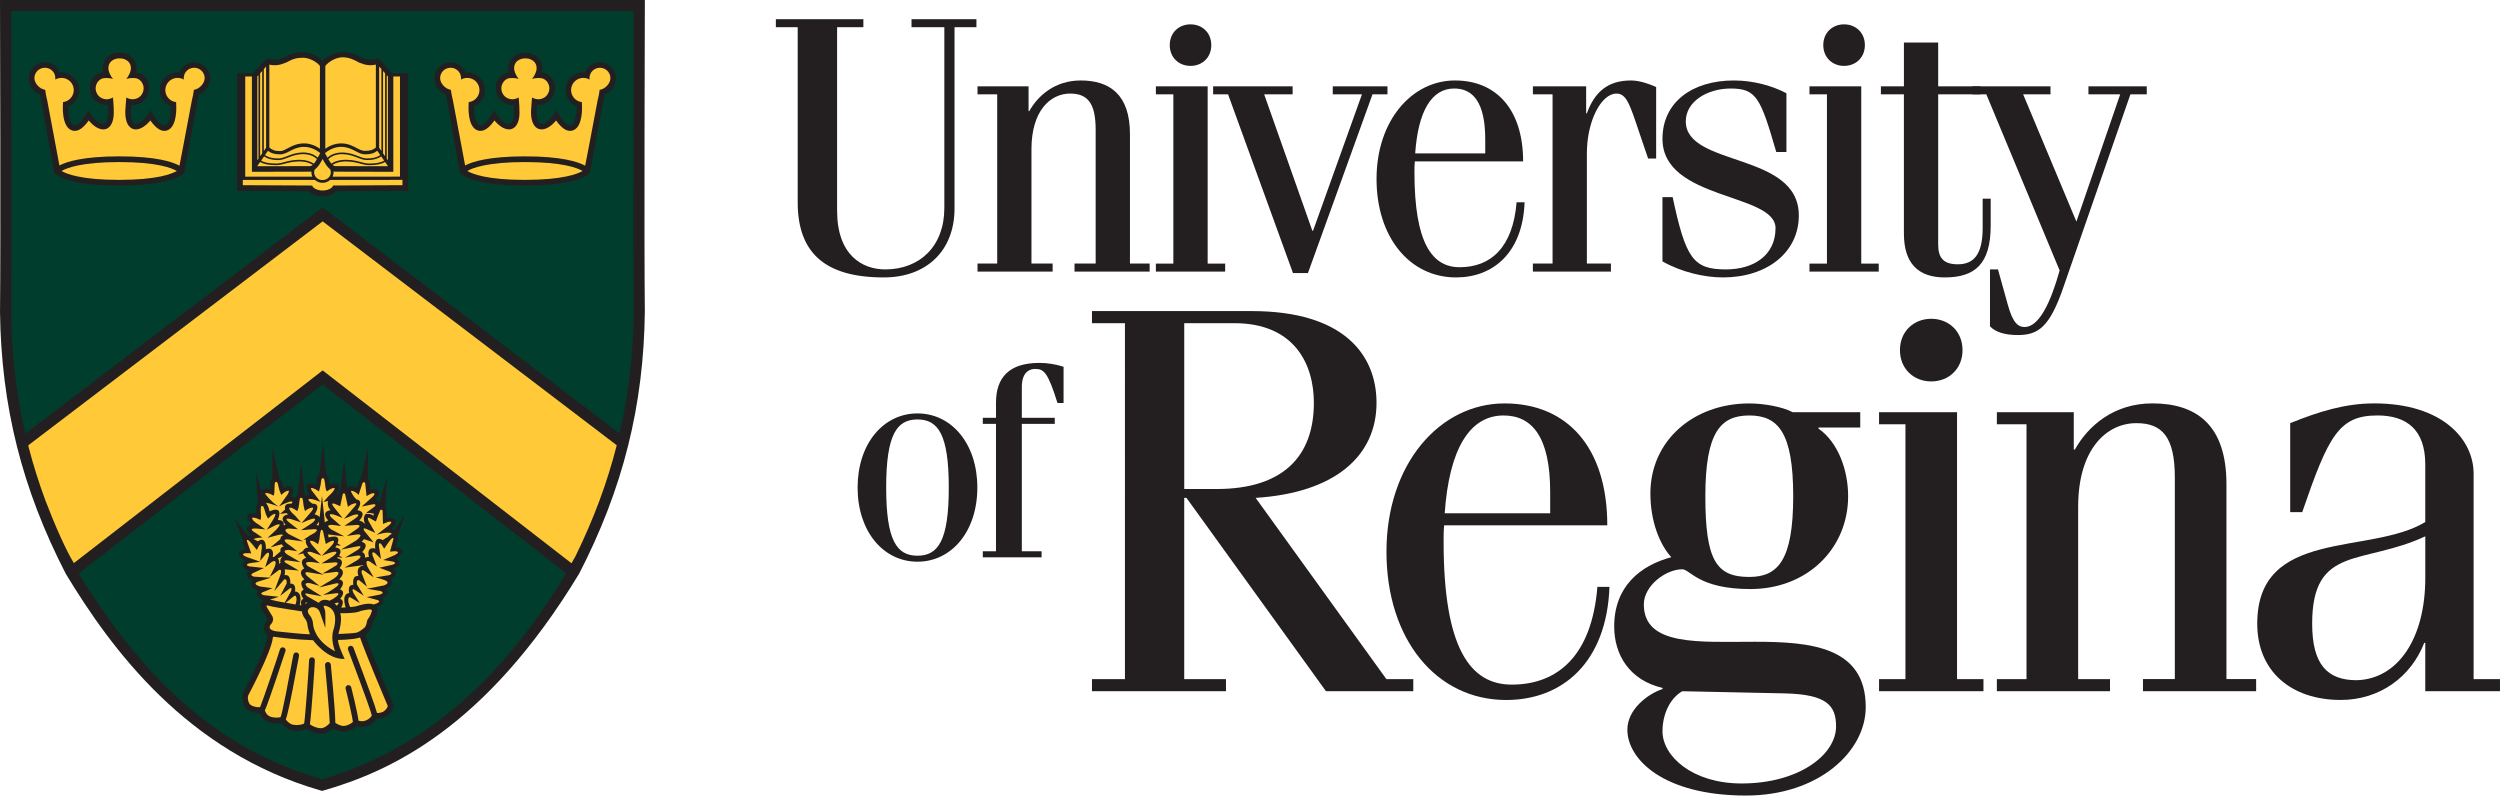 <?xml version="1.0" encoding="utf-8"?>
<!-- Generator: Adobe Illustrator 15.0.0, SVG Export Plug-In . SVG Version: 6.00 Build 0)  -->
<!DOCTYPE svg PUBLIC "-//W3C//DTD SVG 1.1//EN" "http://www.w3.org/Graphics/SVG/1.1/DTD/svg11.dtd">
<svg version="1.1" id="Layer_1" xmlns="http://www.w3.org/2000/svg" xmlns:xlink="http://www.w3.org/1999/xlink" x="0px" y="0px"
	 width="178.748px" height="56.88px" viewBox="-56.349 -2.179 178.748 56.88" enable-background="new -56.349 -2.179 178.748 56.88"
	 xml:space="preserve">
<g>
	<path fill="#231F20" d="M-10.241-2.179h-46.108l0.001,0.4c0.001,0.166,0.057,17.175,0,21.895c0.08,6.718,1.574,12.671,4.707,18.739
		c3.223,5.326,8.619,12.723,18.212,15.484l0.11,0.031l0.11-0.031c4.62-1.33,11.541-4.383,18.273-15.51
		c3.123-6.053,4.615-12.001,4.693-18.724c-0.058-4.783-0.001-21.729,0-21.885L-10.241-2.179z"/>
	<path fill="#003D2C" d="M-33.279,25.312l-17.433,13.5l-0.016,0.014l0.011,0.016c4.988,8.107,10.352,12.641,17.391,14.699h0.006
		h0.006c9.191-2.691,14.358-9.684,17.445-14.709l0.01-0.018l-17.408-13.493L-33.279,25.312z"/>
	<path fill="#003D2C" d="M-12.051,28.809l0.007-0.033c0.642-2.792,0.97-5.628,1.005-8.669c-0.055-4.639-0.003-20.782-0.002-21.467
		v-0.022h-44.511v0.022c0.009,2.826,0.052,17.144,0,21.478c0.035,3.04,0.364,5.875,1.008,8.672l0.007,0.031l21.257-16.171
		l21.201,16.14L-12.051,28.809z"/>
	<path fill="#FFC937" d="M-12.256,29.67l0.003-0.014l-21.026-16.008L-54.314,29.65l-0.01,0.01l0.001,0.014
		c0.005,0.029,0.01,0.064,0.016,0.098c0.328,1.271,0.734,2.559,1.205,3.83c0.717,1.881,1.492,3.59,2.02,4.459l0.014,0.021
		l17.789-13.776l17.771,13.772l0.02,0.014l0.013-0.02c0.084-0.139,0.175-0.301,0.272-0.482
		C-13.901,34.936-12.937,32.344-12.256,29.67"/>
	<path fill="#231F20" d="M-27.165,3.061l-1.142-0.009L-29.3,1.978l-0.108,0.034c-0.399,0.12-0.681,0.094-1.115-0.085
		c-0.487-0.276-0.852-0.38-1.348-0.38c-0.489,0-1.059,0.254-1.411,0.609c-0.353-0.354-0.922-0.609-1.411-0.609
		c-0.496,0-0.861,0.104-1.328,0.371c-0.468,0.195-0.736,0.216-1.135,0.095l-0.108-0.034l-0.996,1.079l-1.14,0.004l-0.001,8.41
		l5.143,0.023c0.172,0.215,0.543,0.363,0.977,0.363s0.806-0.148,0.976-0.363l5.142-0.023L-27.165,3.061z"/>
	<path fill="#FFC937" d="M-35.75,8.408c0.274-0.144,0.617-0.323,1.093-0.335c0.508-0.014,0.936,0.205,1.183,0.383v-5.92
		c-0.253-0.328-0.793-0.587-1.219-0.587c-0.434,0-0.741,0.087-1.173,0.334c-0.504,0.212-0.826,0.246-1.225,0.157v5.93
		c0.205,0.165,0.359,0.253,0.783,0.253C-36.129,8.622-35.953,8.515-35.75,8.408"/>
	<path fill="#FFC937" d="M-37.403,8.907c0.245,0.17,0.593,0.258,1.001,0.24c0.193-0.009,0.378-0.081,0.591-0.165
		c0.294-0.116,0.628-0.247,1.097-0.259c0.583-0.012,0.925,0.222,1.083,0.367c0.01-0.016,0.02-0.035,0.028-0.051
		c0.049-0.091,0.097-0.176,0.144-0.252V8.761c-0.197-0.16-0.642-0.454-1.192-0.437c-0.423,0.009-0.724,0.168-0.99,0.307
		c-0.221,0.116-0.431,0.227-0.666,0.227c-0.442,0-0.654-0.081-0.884-0.256L-37.403,8.907z"/>
	<path fill="#FFC937" d="M-30.815,8.423c0.204,0.107,0.379,0.184,0.558,0.184c0.422,0,0.578-0.074,0.782-0.238v-5.93
		c-0.398,0.089-0.729,0.051-1.204-0.146c-0.452-0.256-0.759-0.375-1.192-0.375c-0.426,0-0.966,0.291-1.219,0.619v5.92
		c0.246-0.18,0.672-0.396,1.182-0.383C-31.431,8.085-31.089,8.28-30.815,8.423"/>
	<path fill="#FFC937" d="M-38.815,3.29v7.163h4.795c-0.017-0.042-0.03-0.088-0.041-0.135c-0.014-0.055-0.024-0.114-0.024-0.176
		c0-0.025,0.002-0.036,0.005-0.061c-0.029,0.006-0.058,0.014-0.089,0.015l-4.168,0.009V3.29H-38.815z"/>
	<polygon fill="#FFC937" points="-37.95,3.288 -37.95,9.281 -37.868,9.161 -37.868,3.194 	"/>
	<path fill="#FFC937" d="M-32.534,11.096l0.007-0.012l4.953-0.024v-0.377l-5.175,0.004c-0.143,0.127-0.332,0.206-0.542,0.206
		c-0.209,0-0.399-0.079-0.541-0.206h-5.157v0.374l4.952,0.024l0.018,0.026c0.087,0.19,0.384,0.33,0.738,0.33
		C-32.916,11.441-32.612,11.293-32.534,11.096"/>
	<path fill="#FFC937" d="M-32.566,10.453l4.816-0.003V3.287h-0.477v6.818l-4.162-0.009c-0.041-0.001-0.078-0.011-0.115-0.019
		c0.004,0.028,0.007,0.04,0.007,0.065c0,0.078-0.017,0.152-0.04,0.222C-32.546,10.395-32.555,10.423-32.566,10.453"/>
	<path fill="#FFC937" d="M-37.95,9.706l3.775-0.007c0.063-0.003,0.125-0.037,0.185-0.09c-0.148-0.099-0.475-0.259-1.013-0.243
		c-0.438,0.011-0.731,0.09-0.989,0.159c-0.213,0.056-0.396,0.105-0.613,0.105c-0.53,0-0.908-0.081-1.143-0.229l-0.203,0.29V9.706z"
		/>
	<path fill="#FFC937" d="M-33.106,8.787c0.048,0.076,0.095,0.161,0.143,0.252c0.01,0.018,0.02,0.036,0.03,0.052
		c0.159-0.145,0.503-0.377,1.082-0.366c0.47,0.01,0.803,0.141,1.098,0.257c0.213,0.084,0.398,0.156,0.59,0.164
		c0.413,0.019,0.758-0.069,1.002-0.239l-0.214-0.304c-0.229,0.173-0.44,0.254-0.882,0.254c-0.236,0-0.445-0.11-0.667-0.227
		c-0.266-0.138-0.568-0.298-0.99-0.308c-0.545-0.02-0.993,0.278-1.192,0.437V8.787z"/>
	<path fill="#FFC937" d="M-33.282,9.188c-0.003,0.006-0.007,0.012-0.01,0.02c-0.143,0.262-0.313,0.569-0.551,0.729
		c-0.028,0.063-0.046,0.132-0.046,0.205c0,0.306,0.269,0.554,0.597,0.554c0.33,0,0.598-0.248,0.598-0.554
		c0-0.083-0.022-0.16-0.059-0.23c-0.222-0.166-0.383-0.455-0.52-0.706C-33.275,9.2-33.279,9.194-33.282,9.188"/>
	<polygon fill="#FFC937" points="-37.486,8.616 -37.325,8.384 -37.325,2.579 -37.486,2.762 	"/>
	<path fill="#FFC937" d="M-36.605,9.514c0.202,0,0.378-0.047,0.583-0.103c0.264-0.071,0.563-0.152,1.017-0.164
		c0.595-0.01,0.944,0.169,1.1,0.276c0.077-0.093,0.149-0.208,0.217-0.327c-0.133-0.126-0.458-0.367-1.021-0.354
		c-0.449,0.011-0.772,0.138-1.058,0.249c-0.223,0.088-0.416,0.165-0.628,0.172c-0.436,0.02-0.807-0.077-1.073-0.261l-0.211,0.302
		C-37.467,9.441-37.112,9.514-36.605,9.514"/>
	<polygon fill="#FFC937" points="-37.75,8.993 -37.603,8.785 -37.603,2.894 -37.75,3.062 	"/>
	<path fill="#FFC937" d="M-29.959,9.631c-0.217,0-0.399-0.05-0.613-0.106c-0.259-0.07-0.551-0.148-0.988-0.159
		c-0.539-0.014-0.865,0.146-1.013,0.243c0.061,0.053,0.124,0.087,0.189,0.09l3.771,0.007V9.691L-28.816,9.4
		C-29.05,9.551-29.428,9.631-29.959,9.631"/>
	<polygon fill="#FFC937" points="-28.697,9.161 -28.613,9.28 -28.613,3.288 -28.697,3.194 	"/>
	<polygon fill="#FFC937" points="-28.961,8.784 -28.815,8.993 -28.815,3.062 -28.961,2.894 	"/>
	<path fill="#FFC937" d="M-30.167,9.263c-0.212-0.008-0.406-0.084-0.628-0.172c-0.285-0.111-0.61-0.238-1.058-0.248
		c-0.559-0.014-0.888,0.228-1.02,0.355c0.066,0.117,0.139,0.231,0.216,0.323c0.156-0.107,0.507-0.29,1.1-0.274
		c0.452,0.012,0.752,0.093,1.016,0.164c0.205,0.055,0.381,0.103,0.583,0.103c0.506,0,0.861-0.073,1.076-0.209l-0.212-0.302
		C-29.361,9.187-29.736,9.281-30.167,9.263"/>
	<polygon fill="#FFC937" points="-29.24,8.384 -29.078,8.615 -29.078,2.761 -29.24,2.579 	"/>
	<path fill="#231F20" d="M-42.464,2.271c-0.488,0-0.905,0.303-1.071,0.73c-0.038-0.004-0.077-0.006-0.116-0.006
		c-0.179,0-0.349,0.036-0.504,0.103c-0.128,0.055-0.246,0.13-0.348,0.222c-0.007,0.007-0.015,0.014-0.022,0.021
		c-0.247,0.23-0.4,0.558-0.4,0.918c0,0.199,0.046,0.387,0.128,0.555c0.135,0.275,0.369,0.494,0.653,0.612
		c0.012,0.792-0.164,1.286-0.397,1.348c-0.2,0.055-0.479-0.185-0.813-0.682c-0.077-0.114-0.154-0.242-0.231-0.382
		c-0.079,0.139-0.162,0.263-0.243,0.375c-0.333,0.443-0.7,0.645-0.882,0.582c-0.158-0.056-0.265-0.331-0.282-0.722
		c-0.005-0.128,0-0.265,0.014-0.409l0.002-0.001c0.005-0.058,0.02-0.141,0.023-0.198V5.333l0.001-0.012h0l0.013,0.002
		c0.102,0.014,0.213,0.008,0.328-0.018c0.021-0.006,0.042-0.012,0.062-0.018c0.108-0.032,0.218-0.08,0.323-0.145
		c0.271-0.167,0.41-0.4,0.479-0.622c0.079-0.249,0.067-0.482,0.056-0.585c-0.029-0.278-0.194-0.635-0.5-0.803
		c-0.083-0.046-0.233-0.105-0.408-0.135l-0.014-0.002l0.003-0.014c0.067-0.273,0.033-0.557-0.096-0.798
		c-0.12-0.224-0.302-0.384-0.572-0.505c-0.142-0.063-0.313-0.093-0.52-0.095c-0.208,0.002-0.379,0.032-0.521,0.095
		c-0.271,0.121-0.454,0.281-0.573,0.505c-0.128,0.241-0.163,0.525-0.096,0.798l0.003,0.014l-0.013,0.002
		c-0.176,0.029-0.326,0.088-0.41,0.134c-0.305,0.169-0.471,0.526-0.5,0.804c-0.01,0.103-0.021,0.336,0.056,0.585
		c0.07,0.222,0.208,0.456,0.479,0.622c0.116,0.072,0.239,0.125,0.359,0.157c0.015,0.004,0.029,0.006,0.043,0.01
		c0.108,0.023,0.213,0.027,0.31,0.014l0.006-0.002h0.007l0.001,0.014c0.002,0.033,0.003,0.064,0.005,0.097
		c0.002,0.026,0.003,0.05,0.004,0.077c0.011,0.142,0.023,0.305,0.018,0.436c-0.016,0.39-0.124,0.665-0.281,0.721
		c-0.181,0.063-0.55-0.138-0.881-0.582c-0.082-0.11-0.165-0.235-0.245-0.375c-0.077,0.14-0.153,0.268-0.229,0.382
		c-0.335,0.498-0.614,0.737-0.813,0.682c-0.234-0.062-0.41-0.556-0.398-1.348c0.285-0.118,0.519-0.337,0.654-0.612
		c0.083-0.167,0.129-0.356,0.129-0.555c0-0.361-0.154-0.688-0.401-0.918c-0.007-0.007-0.015-0.014-0.022-0.021
		c-0.102-0.092-0.22-0.167-0.348-0.222c-0.155-0.066-0.326-0.103-0.505-0.103c-0.039,0-0.077,0.002-0.115,0.006
		c-0.166-0.428-0.584-0.73-1.072-0.73c-0.633,0-1.147,0.511-1.147,1.137c0,0.514,0.345,1.04,0.818,1.181l0.92,5.133l0.066,0.428
		v0.006c0.091,0.118,0.855,0.933,4.65,0.933h0.001h0.002c3.816,0,4.579-0.823,4.664-0.933l0.002-0.001c0-0.001,0-0.001,0-0.001
		c0-0.002,0.001-0.002,0.001-0.002h0c0.022-0.135,0.044-0.269,0.067-0.403c0.321-1.75,0.643-3.41,0.965-5.16
		c0.49-0.169,0.818-0.704,0.818-1.181C-41.316,2.734-41.974,2.271-42.464,2.271"/>
	<path fill="#FFC937" d="M-43.706,10.046c-0.372-0.219-1.436-0.637-4.116-0.637c-2.682,0-3.752,0.418-4.129,0.637
		c0.372,0.219,1.436,0.636,4.115,0.636C-45.153,10.682-44.082,10.265-43.706,10.046"/>
	<path fill="#FFC937" d="M-42.636,5.025l0.088-0.391l0.064-0.393c0.373-0.042,0.769-0.451,0.769-0.833
		c0-0.409-0.336-0.742-0.749-0.742c-0.302,0-0.562,0.178-0.68,0.433c-0.044,0.095-0.069,0.198-0.069,0.309
		c0,0.036,0.002,0.07,0.008,0.103c-0.121-0.069-0.259-0.112-0.407-0.118c-0.013-0.001-0.025-0.002-0.04-0.002
		c-0.14,0-0.272,0.033-0.392,0.092c-0.134,0.067-0.25,0.169-0.335,0.293c-0.094,0.138-0.149,0.304-0.149,0.484
		c0,0.287,0.141,0.542,0.358,0.701c0.119,0.085,0.26,0.143,0.413,0.162c0.009,0.137,0.013,0.27,0.013,0.398
		c0,0.112-0.004,0.222-0.011,0.327c-0.07,0.949-0.409,1.236-0.681,1.309c-0.051,0.014-0.105,0.021-0.166,0.021
		c-0.261,0-0.574-0.156-0.999-0.743c-0.312,0.386-0.702,0.639-1.034,0.639c-0.071,0-0.142-0.012-0.21-0.035
		c-0.329-0.116-0.523-0.499-0.545-1.078c-0.006-0.136-0.002-0.279,0.011-0.428h0.002c0.001-0.014,0.005-0.05,0.006-0.063
		c0.004-0.086,0.011-0.177,0.019-0.278c0.003-0.03,0.005-0.06,0.008-0.093l0.025-0.312c0.014,0.009,0.029,0.017,0.045,0.028
		c0.058,0.03,0.135,0.064,0.227,0.083c0.061,0.014,0.128,0.022,0.202,0.02c0.009,0,0.018,0,0.027-0.002
		c0.076-0.004,0.227-0.027,0.379-0.123c0.099-0.059,0.189-0.154,0.256-0.272c0.086-0.153,0.129-0.345,0.087-0.543
		c-0.002-0.016-0.079-0.361-0.381-0.512c-0.134-0.066-0.257-0.068-0.4-0.068c-0.149-0.002-0.298,0.02-0.441,0.063
		c0.096-0.114,0.174-0.241,0.232-0.376c0.039-0.092,0.099-0.234,0.094-0.404c-0.002-0.055-0.005-0.175-0.072-0.304
		c-0.007-0.014-0.028-0.053-0.064-0.099c-0.07-0.088-0.172-0.162-0.312-0.224c-0.091-0.038-0.207-0.06-0.355-0.062
		c-0.149,0.002-0.266,0.024-0.356,0.062c-0.141,0.062-0.242,0.135-0.313,0.224c-0.036,0.045-0.057,0.085-0.063,0.099
		c-0.067,0.128-0.07,0.249-0.072,0.304c-0.005,0.169,0.056,0.312,0.094,0.404c0.057,0.136,0.135,0.262,0.232,0.376
		c-0.145-0.043-0.293-0.065-0.444-0.063c-0.142,0-0.264,0.002-0.398,0.068c-0.302,0.151-0.379,0.496-0.381,0.512
		c-0.042,0.199,0,0.39,0.087,0.543c0.065,0.118,0.157,0.213,0.255,0.272c0.153,0.096,0.303,0.119,0.379,0.123
		c0.007,0,0.015,0,0.021,0.002c0.062,0.002,0.121-0.002,0.175-0.014c0.103-0.018,0.189-0.052,0.253-0.086
		c0.02-0.01,0.037-0.021,0.052-0.031l0.026,0.312c0.002,0.031,0.005,0.06,0.007,0.089c0.009,0.116,0.016,0.224,0.021,0.321
		c0.007,0.146,0.011,0.315,0.006,0.451c-0.024,0.579-0.217,0.962-0.545,1.078c-0.07,0.023-0.14,0.035-0.211,0.035
		c-0.332,0-0.721-0.253-1.033-0.639c-0.424,0.587-0.737,0.743-1,0.743c-0.06,0-0.114-0.008-0.165-0.021
		c-0.272-0.072-0.611-0.36-0.68-1.309c-0.007-0.105-0.011-0.215-0.011-0.327c0-0.128,0.004-0.261,0.013-0.398
		c0.152-0.02,0.293-0.077,0.412-0.162c0.216-0.159,0.357-0.414,0.357-0.701c0-0.18-0.055-0.345-0.148-0.484
		c-0.084-0.124-0.2-0.226-0.336-0.293c-0.119-0.059-0.252-0.092-0.392-0.092c-0.013,0-0.026,0.001-0.04,0.002
		c-0.147,0.006-0.285,0.049-0.405,0.118c0.004-0.033,0.006-0.067,0.006-0.103c0-0.11-0.024-0.214-0.068-0.309
		c-0.118-0.255-0.379-0.433-0.68-0.433c-0.414,0-0.75,0.333-0.75,0.742c0,0.382,0.396,0.792,0.77,0.833l0.063,0.393l0.088,0.391
		l0.859,4.583l0.004,0.022h0l0.005,0.022c0.526-0.278,1.711-0.651,4.281-0.651h0c0,0,0.001,0,0.001,0c2.616,0,3.792,0.387,4.3,0.667
		l0.003-0.024c0.001,0,0.002,0,0.003,0l0-0.004l0.298-1.549L-42.636,5.025z"/>
	<path fill="#231F20" d="M-13.454,2.271c-0.488,0-0.905,0.303-1.071,0.73c-0.038-0.004-0.076-0.006-0.114-0.006
		c-0.18,0-0.351,0.036-0.506,0.103c-0.127,0.055-0.245,0.13-0.347,0.222c-0.008,0.007-0.015,0.014-0.022,0.021
		c-0.247,0.23-0.4,0.558-0.4,0.918c0,0.199,0.046,0.387,0.128,0.555c0.136,0.275,0.369,0.494,0.653,0.612
		c0.012,0.792-0.164,1.286-0.397,1.348c-0.2,0.055-0.479-0.185-0.813-0.682c-0.077-0.114-0.154-0.242-0.23-0.382
		c-0.08,0.139-0.163,0.263-0.244,0.375c-0.331,0.443-0.7,0.645-0.882,0.582c-0.158-0.056-0.265-0.331-0.28-0.722
		c-0.005-0.128-0.001-0.265,0.013-0.409l0.002-0.001c0.005-0.058,0.02-0.141,0.023-0.198V5.333l0-0.012h0l0.014,0.002
		c0.102,0.014,0.213,0.008,0.328-0.018c0.021-0.006,0.042-0.012,0.062-0.018c0.108-0.032,0.218-0.08,0.323-0.145
		c0.271-0.167,0.41-0.4,0.479-0.622c0.078-0.249,0.067-0.482,0.056-0.585c-0.029-0.278-0.194-0.635-0.5-0.803
		c-0.083-0.046-0.233-0.105-0.409-0.135l-0.013-0.002l0.003-0.014c0.067-0.273,0.033-0.557-0.096-0.798
		c-0.12-0.224-0.301-0.384-0.572-0.505c-0.143-0.063-0.312-0.093-0.52-0.095c-0.209,0.002-0.38,0.032-0.522,0.095
		c-0.271,0.121-0.453,0.281-0.572,0.505c-0.129,0.241-0.163,0.525-0.096,0.798l0.003,0.014l-0.014,0.002
		c-0.175,0.029-0.326,0.088-0.409,0.134c-0.305,0.169-0.471,0.526-0.501,0.804c-0.011,0.103-0.021,0.336,0.057,0.585
		c0.068,0.222,0.207,0.456,0.478,0.622c0.116,0.072,0.24,0.125,0.36,0.157c0.015,0.004,0.029,0.006,0.043,0.01
		c0.108,0.023,0.213,0.027,0.31,0.014l0.005-0.002h0.007l0.002,0.014c0.001,0.033,0.003,0.064,0.005,0.097
		c0.002,0.026,0.003,0.05,0.004,0.077c0.011,0.142,0.022,0.305,0.018,0.436c-0.015,0.39-0.124,0.665-0.281,0.721
		c-0.182,0.063-0.55-0.138-0.882-0.582c-0.081-0.11-0.164-0.235-0.244-0.375c-0.076,0.14-0.153,0.268-0.229,0.382
		c-0.334,0.498-0.615,0.737-0.813,0.682c-0.234-0.062-0.41-0.556-0.398-1.348c0.286-0.118,0.519-0.337,0.654-0.612
		c0.083-0.167,0.129-0.356,0.129-0.555c0-0.361-0.155-0.688-0.401-0.918c-0.008-0.007-0.015-0.014-0.021-0.021
		c-0.103-0.092-0.221-0.167-0.349-0.222c-0.156-0.066-0.326-0.103-0.505-0.103c-0.039,0-0.077,0.002-0.115,0.006
		c-0.166-0.428-0.583-0.73-1.071-0.73c-0.633,0-1.148,0.511-1.148,1.137c0,0.514,0.346,1.04,0.819,1.181l0.92,5.133l0.066,0.428
		l0,0.006c0.091,0.118,0.855,0.933,4.65,0.933h0.001h0.002c3.815,0,4.579-0.823,4.664-0.933l0.002-0.001c0-0.001,0-0.001,0-0.001
		c0-0.002,0-0.002,0-0.002h0c0.023-0.135,0.044-0.269,0.067-0.403c0.321-1.75,0.645-3.41,0.966-5.16
		c0.489-0.169,0.818-0.704,0.818-1.181C-12.306,2.734-12.963,2.271-13.454,2.271"/>
	<path fill="#FFC937" d="M-14.694,10.046c-0.373-0.219-1.437-0.637-4.117-0.637c-2.68,0-3.753,0.418-4.129,0.637
		c0.373,0.219,1.436,0.636,4.116,0.636C-16.143,10.682-15.071,10.265-14.694,10.046"/>
	<path fill="#FFC937" d="M-13.625,5.025l0.088-0.391l0.064-0.393c0.374-0.042,0.769-0.451,0.769-0.833
		c0-0.409-0.336-0.742-0.75-0.742c-0.301,0-0.562,0.178-0.68,0.433c-0.044,0.095-0.068,0.198-0.068,0.309
		c0,0.036,0.003,0.07,0.007,0.103c-0.12-0.069-0.258-0.112-0.406-0.118c-0.012-0.001-0.025-0.002-0.038-0.002
		c-0.142,0-0.275,0.033-0.393,0.092c-0.135,0.067-0.251,0.169-0.335,0.293c-0.095,0.138-0.149,0.304-0.149,0.484
		c0,0.287,0.141,0.542,0.357,0.701c0.119,0.085,0.26,0.143,0.413,0.162c0.009,0.137,0.013,0.27,0.012,0.398
		c0,0.112-0.003,0.222-0.011,0.327c-0.07,0.949-0.409,1.236-0.681,1.309c-0.05,0.014-0.105,0.021-0.165,0.021
		c-0.261,0-0.574-0.156-0.999-0.743c-0.313,0.386-0.702,0.639-1.034,0.639c-0.071,0-0.142-0.012-0.21-0.035
		c-0.329-0.116-0.523-0.499-0.546-1.078c-0.005-0.136-0.001-0.279,0.012-0.428h0.002c0.001-0.014,0.005-0.05,0.006-0.063
		c0.004-0.086,0.012-0.177,0.019-0.278c0.002-0.03,0.004-0.06,0.007-0.093l0.026-0.312c0.013,0.009,0.029,0.017,0.045,0.028
		c0.057,0.03,0.135,0.064,0.226,0.083c0.062,0.014,0.129,0.022,0.202,0.02c0.01,0,0.018,0,0.028-0.002
		c0.076-0.004,0.226-0.027,0.378-0.123c0.099-0.059,0.189-0.154,0.256-0.272c0.086-0.153,0.129-0.345,0.087-0.543
		c-0.003-0.016-0.079-0.361-0.381-0.512c-0.135-0.066-0.257-0.068-0.4-0.068c-0.149-0.002-0.298,0.02-0.442,0.063
		c0.097-0.114,0.175-0.241,0.232-0.376c0.039-0.092,0.099-0.234,0.095-0.404c-0.002-0.055-0.005-0.175-0.073-0.304
		c-0.006-0.014-0.027-0.053-0.063-0.099c-0.069-0.088-0.172-0.162-0.312-0.224c-0.091-0.038-0.207-0.06-0.354-0.062
		c-0.15,0.002-0.267,0.024-0.357,0.062c-0.14,0.062-0.242,0.135-0.313,0.224c-0.035,0.045-0.057,0.085-0.063,0.099
		c-0.067,0.128-0.071,0.249-0.072,0.304c-0.004,0.169,0.056,0.312,0.094,0.404c0.057,0.136,0.135,0.262,0.232,0.376
		c-0.146-0.043-0.294-0.065-0.444-0.063c-0.142,0-0.264,0.002-0.398,0.068c-0.303,0.151-0.379,0.496-0.382,0.512
		c-0.042,0.199,0.001,0.39,0.087,0.543c0.066,0.118,0.157,0.213,0.255,0.272c0.153,0.096,0.303,0.119,0.38,0.123
		c0.007,0,0.014,0,0.02,0.002c0.062,0.002,0.121-0.002,0.174-0.014c0.104-0.018,0.19-0.052,0.254-0.086
		c0.02-0.01,0.037-0.021,0.052-0.031l0.025,0.312c0.002,0.031,0.004,0.06,0.007,0.089c0.01,0.116,0.017,0.224,0.02,0.321
		c0.009,0.146,0.012,0.315,0.007,0.451c-0.024,0.579-0.217,0.962-0.545,1.078c-0.069,0.023-0.14,0.035-0.211,0.035
		c-0.331,0-0.721-0.253-1.033-0.639c-0.424,0.587-0.737,0.743-1,0.743c-0.059,0-0.114-0.008-0.165-0.021
		c-0.272-0.072-0.611-0.36-0.68-1.309c-0.008-0.105-0.011-0.215-0.011-0.327c0-0.128,0.003-0.261,0.012-0.398
		c0.154-0.02,0.295-0.077,0.413-0.162c0.217-0.159,0.357-0.414,0.357-0.701c0-0.18-0.055-0.345-0.149-0.484
		c-0.084-0.124-0.2-0.226-0.335-0.293c-0.118-0.059-0.252-0.092-0.392-0.092c-0.014,0-0.026,0.001-0.04,0.002
		c-0.147,0.006-0.285,0.049-0.407,0.118c0.006-0.033,0.008-0.067,0.008-0.103c0-0.11-0.024-0.214-0.068-0.309
		c-0.119-0.255-0.379-0.433-0.68-0.433c-0.414,0-0.75,0.333-0.75,0.742c0,0.382,0.396,0.792,0.769,0.833l0.064,0.393l0.088,0.391
		l0.859,4.583l0.004,0.022l0,0l0.005,0.022c0.526-0.278,1.711-0.651,4.281-0.651c0,0,0,0,0,0c0,0,0.001,0,0.001,0
		c2.617,0,3.792,0.387,4.299,0.667l0.004-0.024c0.001,0,0.002,0,0.003,0l0-0.004l0.299-1.549L-13.625,5.025z"/>
	<path fill="#231F20" d="M-28.073,36.934c0.239-0.57,0.127-0.717,0.127-0.717l0.532-1.586l-0.727,1.102
		c-0.024-0.025-0.087-0.078-0.212-0.102c0,0,0.442-0.379,0.272-0.625c0,0-0.089-0.225-0.62-0.158c0,0,0.072-0.547-0.094-0.742
		l0.133-2.262l-0.545,1.902c0,0-0.146-0.189-0.306-0.176c0,0,0.15-0.143,0.205-0.271c0,0,0.247-0.449-0.209-0.512
		c0,0-0.201-0.02-0.386,0.021c0,0,0.055-0.564-0.135-0.734l0.009-2.266l-0.51,2.205c0,0-0.165,0.02-0.302,0.684
		c0,0-0.29-0.217-0.685-0.047l-0.221-2.033l-0.257,2.25c0,0-0.149,0.121-0.167,0.338c0,0-0.071-0.02-0.142-0.025
		c0,0,0.193-0.244,0.208-0.385c0,0,0.061-0.355-0.24-0.393c0,0-0.191-0.037-0.447,0.064c0,0-0.022-0.613-0.22-0.713l-0.248-2.252
		l-0.255,2.25c0,0-0.239,0.084-0.218,0.695c0,0-0.528-0.141-0.663,0.047c0,0-0.148,0.354,0.183,0.688c0,0-0.226,0.012-0.268,0.092
		l-0.083-0.1l-0.247-2.25l-0.257,2.25c0,0-0.115,0.062-0.155,0.283c0,0-0.133-0.129-0.327-0.098c0,0,0.164-0.24,0.164-0.447
		c0,0,0.08-0.533-0.71-0.211c0,0-0.062-0.543-0.292-0.691l-0.472-2.213l-0.026,2.287c0,0-0.224,0.057-0.131,0.736
		c0,0-0.333-0.182-0.657,0.055l-0.38-1.332l0.133,2.26c0,0-0.165,0.141-0.093,0.742c0,0-1.24-0.191-0.349,0.785
		c0,0-0.741,0.189-0.042,0.756l-0.179,0.07l-1.032-1.303l0.627,1.533c0,0-0.09,0.195,0.18,0.707c0,0-1.078,0.195,0.001,0.826
		c0.021-0.018-0.614,0.379,0.237,0.715c0,0-0.41,0.416,0.263,0.717c0,0-0.306,0.465,0.407,0.678c0,0-0.379,0.346,0.374,0.729
		c-0.174,0.086-0.278,0.273-0.101,0.676l0.406,0.65c0,0-0.592,0.713-0.02,1.09l-0.011,0.156c0.05,0.574-1.368,3.4-1.661,3.914
		c-0.206,0.328-0.081,1.068,0.219,1.297c0.228,0.174,0.62,0.285,0.91,0.258c0.106,0.291,0.311,0.518,0.568,0.627
		c0.237,0.102,0.505,0.117,0.644,0.117c0.071,0,0.204-0.006,0.33-0.031c0.167,0.244,0.47,0.463,0.73,0.521
		c0.108,0.027,0.238,0.039,0.375,0.039c0.133,0,0.459-0.014,0.7-0.141c0.248,0.203,0.704,0.365,1.032,0.365h0.055
		c0.358-0.02,0.651-0.26,0.807-0.412c0.121,0.076,0.436,0.25,0.769,0.25h0.042c0.301-0.012,0.679-0.18,0.89-0.393
		c0.195,0.061,0.504,0.084,0.747-0.004c0.233-0.084,0.529-0.266,0.672-0.525c0.284,0.008,0.561-0.068,0.742-0.191
		c0.247-0.164,0.497-0.492,0.471-0.789l-0.025-0.078c-0.11-0.201-1.667-3.965-2.002-4.951c0.184-0.139,0.5-0.426,0.51-0.771
		c0,0,0.03-0.145,0.091-0.213c0,0,0.428-0.641,0.229-0.977l0.043-0.018c0.53-0.195,0.415-0.496,0.415-0.496
		c-0.012-0.051-0.078-0.133-0.078-0.133c0.734-0.426,0.256-0.668,0.256-0.668c0.694-0.24,0.37-0.719,0.37-0.719
		c0.699-0.422,0.164-0.717,0.164-0.717c0.846-0.369,0.224-0.732,0.224-0.732C-27.007,37.053-28.073,36.934-28.073,36.934"/>
	<path fill="#FFC937" d="M-36.844,43.418c-0.085,0.98-1.699,4.01-1.715,4.041c-0.157,0.23-0.013,0.656,0.113,0.752
		c0.133,0.102,0.385,0.176,0.575,0.176c0.071,0,0.108-0.008,0.123-0.016c0.158-0.357,1.337-3.828,1.413-4.115
		c0.029-0.107,0.142-0.174,0.252-0.146c0.111,0.029,0.177,0.143,0.148,0.252c-0.007,0.029-1.236,3.764-1.476,4.246
		c0.031,0.107,0.122,0.336,0.354,0.436c0.124,0.055,0.3,0.086,0.481,0.086c0.151,0,0.248-0.02,0.29-0.035
		c0.135-0.312,0.616-2.889,0.774-3.744c0.077-0.406,0.125-0.66,0.138-0.721c0.026-0.111,0.136-0.178,0.249-0.156
		c0.112,0.029,0.181,0.143,0.154,0.254c-0.014,0.055-0.059,0.301-0.123,0.643l-0.01,0.059c-0.519,2.779-0.698,3.543-0.813,3.826
		c0.083,0.135,0.3,0.33,0.495,0.377c0.075,0.018,0.177,0.025,0.283,0.025c0.271,0,0.465-0.057,0.538-0.111
		c0.085-0.51,0.351-4.182,0.351-4.523c0-0.115,0.093-0.205,0.207-0.205c0.114,0,0.208,0.09,0.208,0.205
		c0,0.244-0.241,3.824-0.356,4.578c0.128,0.119,0.497,0.285,0.784,0.285l0.034-0.004c0.223-0.01,0.455-0.191,0.601-0.359
		c-0.019-0.631-0.306-3.902-0.336-4.137c-0.014-0.113,0.067-0.217,0.18-0.232c0.054-0.006,0.108,0.01,0.152,0.041
		c0.044,0.035,0.072,0.082,0.08,0.139c0.003,0.023,0.319,3.242,0.324,4.166c0.116,0.084,0.368,0.225,0.597,0.225
		c0.277-0.014,0.574-0.191,0.658-0.291c-0.023-0.299-0.396-1.914-0.519-2.369c-0.03-0.111,0.037-0.223,0.146-0.252
		c0.055-0.016,0.11-0.008,0.158,0.018c0.047,0.027,0.081,0.074,0.096,0.127c0.004,0.016,0.449,1.787,0.521,2.389
		c0.135,0.039,0.334,0.059,0.477,0.004c0.232-0.084,0.433-0.248,0.472-0.387c-0.03-0.152-0.414-1.299-1.68-4.643l-0.019-0.049
		c-0.019-0.051-0.018-0.109,0.006-0.158c0.022-0.049,0.063-0.088,0.116-0.109c0.105-0.041,0.226,0.016,0.266,0.121l0.019,0.051
		c0.982,2.596,1.529,4.109,1.667,4.623h0.005c0.184,0,0.368-0.045,0.473-0.117c0.165-0.109,0.276-0.293,0.29-0.383
		c-0.175-0.402-1.584-3.75-1.982-4.898c-0.56,0.174-1.578,0.172-1.578,0.172c-0.006,0.369,0.477,1.359,0.477,1.359
		c-1.268,0.055-2.256-1.338-2.256-1.338c-1.247-0.043-2.383-0.188-2.757-0.242C-36.719,43.35-36.833,43.318-36.844,43.418"/>
	<path fill="#FFC937" d="M-32.034,41.668c0,0,0.22,0.314-0.119,1.482c0,0,1.092-0.043,1.297-0.094c0,0,0.137-0.045,0.2-0.092
		c0,0,0.344-0.211,0.417-0.32c0,0,0.065-0.094,0.102-0.252c0,0,0.019-0.234,0.116-0.332c0,0,0.172-0.223,0.246-0.514
		c0,0,0.104-0.195-0.257-0.143c0,0-0.366,0.051-0.566,0.113C-30.598,41.518-30.787,41.676-32.034,41.668"/>
	<path fill="#FFC937" d="M-33.087,42.719l-0.394-1.121c0,0-0.137-0.439-0.623-0.354c0,0-0.463,0.146-0.085,0.588
		c0,0,0.183,0.199,0.218,0.555c0,0-0.006,1.176,1.581,2.004c0,0-0.341-0.807-0.129-1.5c0,0,0.515-1.424-0.474-1.732
		c0,0-0.333-0.133-0.167,0.164c0,0,0.086,0.115,0.075,0.551L-33.087,42.719z"/>
	<path fill="#FFC937" d="M-34.753,41.539c0,0-1.793-0.273-2.137-0.35l-0.312-0.076c0,0-0.161-0.045-0.062,0.123
		c0,0,0.045,0.098,0.083,0.145l0.305,0.502c0,0,0.149,0.252-0.054,0.512c0,0-0.549,0.514,0.542,0.588c0,0,1.87,0.205,2.198,0.186
		c0,0-0.174-0.463-0.19-0.748c-0.009-0.049-0.044-0.23-0.194-0.41C-34.573,42.01-34.759,41.777-34.753,41.539"/>
	<path fill="#FFC937" d="M-35.169,40.518c-0.002-0.012-0.014-0.078-0.056-0.098c-0.024-0.014-0.055-0.01-0.093,0.014l-0.607,0.486
		l0.014,0.002c0.213,0.037,0.437,0.076,0.686,0.117l0.004,0.002l0.002-0.006c0.043-0.121,0.108-0.348,0.05-0.516V40.518z"/>
	<path fill="#FFC937" d="M-36.149,37.617l0.031-0.023l-0.36,0.143l-0.008,0.006l0.005,0.008c0.099,0.107,0.099,0.281,0.089,0.375
		l-0.001,0.012l0.099-0.064l0-0.004C-36.354,37.834-36.229,37.686-36.149,37.617"/>
	<path fill="#FFC937" d="M-30.03,34.85c-0.043,0.041,0.013,0.184,0.038,0.236l0.476,0.832l-0.621-0.268
		c-0.139-0.064-0.188-0.053-0.204-0.035c-0.033,0.041,0.032,0.154,0.061,0.193l0.648,0.791l-0.7-0.232l-0.006-0.002l-0.002,0.006
		c-0.013,0.066-0.11,0.152-0.151,0.186l-0.01,0.008l0.012,0.002c0.156,0.037,0.25,0.105,0.278,0.201
		c0.057,0.197-0.171,0.447-0.242,0.521l-0.007,0.006l0.009,0.004c0.073,0.027,0.236,0.119,0.197,0.387l-0.002,0.012l0.012-0.006
		c0.006-0.002,0.014-0.004,0.021-0.006h0.004c0.005-0.004,0.012-0.004,0.015-0.006h0.002c0.058-0.021,0.118-0.033,0.184-0.033
		c0.014,0,0.026,0.002,0.039,0.002h0.009l-0.002-0.008c-0.017-0.062-0.096-0.387,0.051-0.539c0.079-0.084,0.212-0.104,0.393-0.059
		l0.008,0.002l0-0.008c-0.011-0.086-0.054-0.525,0.142-0.658c0.093-0.061,0.226-0.041,0.396,0.059l0.003,0.004l0.003-0.004
		c0.025-0.018,0.245-0.18,0.365-0.227l0.002-0.002c0.013-0.018,0.132-0.164,0.266-0.213l0.01-0.006l-0.008-0.008
		c-0.21-0.209-1.032,0.066-1.067,0.08l-0.017,0.004l0.935-0.73c0.111-0.115,0.119-0.168,0.105-0.191
		c-0.033-0.053-0.218-0.006-0.22-0.006l-0.364,0.146l-0.025-0.936v-0.002c-0.013-0.045-0.034-0.068-0.062-0.078
		c-0.049-0.014-0.102,0.023-0.107,0.029l-0.002,0.002c-0.069,0.141-0.308,0.799-0.31,0.807l-0.001,0.002l-0.366-0.203
		C-29.962,34.83-30.011,34.834-30.03,34.85"/>
	<path fill="#FFC937" d="M-33.729,35.359l0.013,0.002c0.035,0,0.099,0.012,0.141,0.037l0.008,0.006l0.002-0.012
		c0.006-0.047,0.023-0.203,0.03-0.25l0.003-0.027l-0.015,0.023c-0.029,0.043-0.083,0.117-0.173,0.209L-33.729,35.359z"/>
	<path fill="#FFC937" d="M-34.024,33.828l0.002,0.002h0.005c0.175,0,0.289,0.045,0.336,0.139c0.105,0.203-0.125,0.557-0.172,0.625
		l-0.007,0.01h0.011c0.013,0.002,0.023,0.004,0.036,0.008c0.007,0,0.013,0.002,0.021,0.004c0.008,0.002,0.017,0.004,0.025,0.006
		c0.165,0.039,0.246,0.148,0.261,0.17l0.009,0.014l0.17-1.529l0.202,1.885l0,0.014l0.01-0.006c0.088-0.086,0.185-0.119,0.223-0.131
		l0.01-0.004l-0.007-0.008c-0.184-0.213-0.25-0.391-0.197-0.518c0.064-0.156,0.292-0.199,0.361-0.207l0.012-0.002l-0.008-0.008
		c-0.24-0.246-0.195-0.551-0.177-0.639l0.001-0.008l-0.327,0.066l0.378-0.428c0.437-0.391,0.432-0.535,0.427-0.559l0-0.004h-0.004
		c-0.015-0.004-0.034-0.008-0.052-0.008c-0.194,0-0.493,0.236-0.506,0.244l-0.001,0.002l-0.002-0.002
		c-0.059-0.078-0.103-0.33-0.103-0.332c-0.015-0.25-0.067-0.484-0.074-0.512l0-0.002c-0.033-0.072-0.068-0.107-0.105-0.107
		c-0.055,0.002-0.096,0.086-0.104,0.104l-0.065,0.426c-0.033,0.178-0.102,0.4-0.109,0.424l-0.001,0.002l-0.003-0.002
		c-0.423-0.301-0.547-0.244-0.56-0.238l-0.001,0.002l0,0c-0.043,0.088,0.184,0.344,0.187,0.346l0.49,0.635l-0.01-0.004
		c-0.18-0.068-0.522-0.176-0.526-0.176c-0.246-0.049-0.312-0.021-0.326,0.01C-34.324,33.602-34.109,33.768-34.024,33.828"/>
	<path fill="#FFC937" d="M-36.475,34.018l0.021,0.016l-0.024-0.008c-0.004-0.002-0.538-0.215-0.838-0.256l-0.015-0.002l0.008,0.012
		c0.049,0.072,0.211,0.324,0.247,0.596l0,0.01l0.008-0.004c0.074-0.037,0.453-0.211,0.62-0.061c0.111,0.1,0.101,0.326-0.033,0.672
		l-0.003,0.01h0.009c0.003,0,0.009,0,0.015,0h0.001c0.072,0,0.25,0.01,0.342,0.119c0.055,0.062,0.072,0.15,0.051,0.262l-0.003,0.014
		l0.012-0.008c0.03-0.02,0.074-0.043,0.115-0.051l0.011-0.002l-0.007-0.008c-0.06-0.066-0.25-0.295-0.19-0.486
		c0.035-0.115,0.151-0.193,0.348-0.234l0.009-0.002l-0.074-0.104h-0.001l-0.475,0.064l0.357-0.318l0.003-0.006l-0.001-0.002
		c-0.009-0.031-0.049-0.193,0.04-0.305c0.073-0.09,0.209-0.121,0.403-0.1h0.003l0.002-0.004c0.033-0.031,0.082-0.094,0.064-0.129
		c-0.012-0.021-0.057-0.043-0.205-0.01c-0.017,0.004-0.482,0.164-0.729,0.338l-0.014,0.01l0.628-0.889
		c0.029-0.059,0.099-0.211,0.071-0.238l-0.001-0.002c-0.015-0.008-0.165-0.053-0.533,0.293l-0.003,0.004l-0.001-0.004
		c-0.014-0.031-0.142-0.293-0.193-0.561c0-0.004-0.05-0.258-0.094-0.33h-0.001c-0.007-0.006-0.043-0.035-0.085-0.035
		c-0.003,0-0.007,0-0.012,0c-0.028,0.006-0.053,0.021-0.073,0.053l-0.001,0.004c-0.004,0.047-0.028,0.289-0.03,0.531
		c0,0.029,0.002,0.299-0.067,0.396h-0.002h-0.002c-0.002-0.002-0.258-0.191-0.535-0.191h-0.004c-0.011,0-0.031,0.002-0.04,0.018
		c-0.009,0.014-0.005,0.039,0.013,0.07C-37.35,33.182-37.016,33.645-36.475,34.018"/>
	<path fill="#FFC937" d="M-37.581,36.254h-0.015c-0.076,0-0.343,0.008-0.615,0.096l-0.015,0.006l0.015,0.006
		c0.121,0.059,0.274,0.152,0.291,0.162l0.003,0.004l0.003-0.004c0.16-0.109,0.291-0.141,0.387-0.086
		c0.202,0.113,0.193,0.553,0.189,0.641l0,0.008l0.008-0.002c0.172-0.061,0.308-0.051,0.393,0.025
		c0.153,0.137,0.107,0.439,0.09,0.529l-0.001,0.01l0.009-0.002c0.03-0.004,0.059-0.006,0.087-0.006h0.002l0.46-0.404l0.003-0.004
		l-0.001-0.004c-0.008-0.023-0.03-0.107,0.013-0.193c0.035-0.066,0.1-0.115,0.198-0.143l0.012-0.004l-0.01-0.008
		c-0.037-0.027-0.102-0.084-0.134-0.145l-0.002-0.004l-0.795,0.227l0.714-0.602l0.003-0.004l-0.001-0.004
		c-0.007-0.025-0.032-0.158,0.185-0.26l0.005-0.002l-0.002-0.006c-0.003-0.006-0.01-0.014-0.018-0.02
		c-0.031-0.021-0.122-0.047-0.382,0.023l-0.72,0.191l0.62-0.576l0.001-0.002c0.003-0.004,0.012-0.014,0.038-0.043
		c0.107-0.123,0.229-0.268,0.209-0.328l-0.001-0.004c-0.008-0.008-0.062-0.049-0.312,0.057l-0.603,0.311l0.458-0.729
		c0.002-0.004,0.187-0.305,0.146-0.391l-0.001-0.002l-0.003-0.002c-0.013-0.006-0.093-0.029-0.314,0.143L-37.18,34.9l-0.002-0.002
		c-0.016-0.023-0.153-0.254-0.186-0.41c-0.01-0.037-0.102-0.363-0.169-0.479h-0.001h-0.002c-0.017-0.002-0.099-0.018-0.152,0.029
		l-0.002,0.002v0.004c-0.004,0.049-0.027,0.32,0.008,0.584c0,0.002,0.017,0.264-0.044,0.367L-37.733,35l-0.003-0.002
		c-0.045-0.025-0.451-0.236-0.589-0.139l-0.003,0.002v0.002c-0.001,0.029,0.01,0.189,0.451,0.451l0.492,0.357l-0.63-0.061h-0.003
		c-0.087-0.006-0.294-0.012-0.325,0.059c-0.013,0.031,0.01,0.072,0.07,0.129L-37.581,36.254z"/>
	<path fill="#FFC937" d="M-27.895,37.324c0-0.01-0.005-0.018-0.009-0.021h-0.001h0c-0.001-0.006-0.004-0.014-0.008-0.018
		l0.003-0.004c-0.001,0-0.003-0.004-0.007-0.008l-0.003,0.006c-0.087-0.092-0.521-0.016-0.541-0.012l-0.005,0.002l0.239-0.881
		c0.012-0.049,0.009-0.082-0.008-0.094c-0.018-0.016-0.052-0.008-0.079,0.008c-0.185,0.152-0.559,0.742-0.563,0.748l-0.001,0.006
		l-0.165-0.266c-0.061-0.107-0.12-0.125-0.15-0.125c-0.012,0-0.021,0.002-0.023,0.002c-0.076,0.037-0.025,0.299-0.024,0.301
		l0.131,0.82l-0.392-0.4c-0.092-0.07-0.16-0.096-0.194-0.07c-0.06,0.037-0.019,0.201-0.014,0.217l0.308,0.791l-0.47-0.336
		c-0.122-0.066-0.204-0.08-0.245-0.041c-0.084,0.078,0.028,0.354,0.053,0.41l0.432,0.744l-0.64-0.451
		c-0.095-0.07-0.146-0.066-0.168-0.061c-0.025,0.008-0.034,0.025-0.036,0.029l0,0.002c-0.074,0.084,0.051,0.342,0.052,0.344
		l0.311,0.799l-0.552-0.457l-0.002-0.002c-0.052-0.018-0.094-0.018-0.123,0.01c-0.077,0.064-0.044,0.264-0.04,0.289l0.488,0.809
		l-0.612-0.398c-0.088-0.062-0.146-0.084-0.173-0.062c-0.043,0.035,0.005,0.178,0.037,0.25l0.469,0.738l-0.676-0.408
		c-0.038-0.018-0.069-0.018-0.093-0.006c-0.042,0.027-0.046,0.094-0.047,0.104c-0.058,0.225,0.091,0.523,0.121,0.584l0.002,0.002
		l0.026,0.008h0.001c0.288-0.029,0.397-0.055,0.41-0.059c0.703-0.232,1.062-0.199,1.24-0.127h0.002h0.001
		c0.329-0.098,0.396-0.172,0.395-0.217c-0.002-0.072-0.163-0.111-0.17-0.113c-0.416-0.107-0.695-0.186-0.709-0.197l-0.006-0.004
		l0.006-0.002c0.298-0.039,0.981-0.189,0.989-0.191c0.093-0.043,0.14-0.086,0.136-0.125c-0.006-0.074-0.182-0.117-0.184-0.117
		l-0.943-0.16l1.206-0.232c0.179-0.064,0.271-0.129,0.273-0.199c0.003-0.09-0.14-0.156-0.141-0.156l-0.701-0.232l0.937-0.145
		c0.119-0.039,0.178-0.078,0.181-0.125c0.005-0.072-0.126-0.135-0.129-0.135l-0.741-0.275l0.975-0.223
		c0.074-0.027,0.16-0.07,0.157-0.115c-0.004-0.066-0.179-0.109-0.181-0.109l-0.673-0.107l0.806-0.34
		C-27.931,37.408-27.896,37.348-27.895,37.324"/>
	<path fill="#FFC937" d="M-32.422,40.963l-0.011,0.004l0.01,0.008c0.08,0.061,0.131,0.127,0.149,0.154l0.004,0.006l0.004-0.006
		c0.1-0.102,0.142-0.174,0.122-0.203C-32.178,40.875-32.382,40.949-32.422,40.963"/>
	<path fill="#FFC937" d="M-32.15,40.27c-0.021-0.047-0.133-0.037-0.166-0.035l-0.954,0.129l0.017-0.006
		c0.579-0.264,1.033-0.645,1.039-0.648c0.06-0.074,0.083-0.125,0.068-0.154c-0.018-0.035-0.089-0.033-0.126-0.031l-0.009,0.002
		c-0.01,0-0.017,0-0.021-0.002h-0.001l-1.233,0.301l0.911-0.551c0.508-0.283,0.476-0.486,0.475-0.494
		c-0.003-0.021-0.014-0.035-0.033-0.049c-0.067-0.047-0.222-0.014-0.269-0.006l-0.836,0.105l0.989-0.59l0.001-0.004
		c0.069-0.066,0.096-0.121,0.08-0.156c-0.02-0.045-0.1-0.053-0.146-0.053c-0.004,0-0.009,0-0.012,0l-0.993,0.076l0.631-0.379
		c0.363-0.227,0.432-0.344,0.441-0.395c0.003-0.021-0.004-0.031-0.005-0.031c-0.122-0.139-1.029,0.25-1.039,0.256l-0.013,0.006
		l0.007-0.006l0.612-0.621c0.24-0.244,0.271-0.359,0.269-0.406c-0.002-0.023-0.009-0.031-0.012-0.033l-0.001-0.002
		c-0.014-0.01-0.033-0.012-0.054-0.012c-0.156,0-0.479,0.209-0.518,0.232l-0.004,0.006l-0.16-0.752
		c-0.023-0.15-0.059-0.238-0.105-0.262c-0.009-0.004-0.021-0.008-0.032-0.004h0l-0.004,0.002h-0.002
		c-0.103,0-0.143,0.596-0.143,0.607c-0.015,0.141-0.1,0.391-0.108,0.418l-0.002,0.006l-0.003-0.002
		c-0.372-0.303-0.543-0.246-0.562-0.238h-0.002l-0.001,0.002c-0.027,0.045,0.074,0.201,0.115,0.258l0.688,0.789l-0.701-0.248
		c-0.248-0.057-0.281,0.004-0.281,0.004c-0.023,0.047,0.07,0.148,0.108,0.184l0.771,0.615l-0.012-0.002
		c-0.833-0.174-0.956-0.053-0.958-0.051c-0.076,0.123,0.132,0.264,0.134,0.266l0.975,0.539h-0.001h0.003l0.116,0.064l-1.037-0.168
		c-0.22-0.037-0.235,0-0.244,0.023c-0.001,0.004-0.003,0.008-0.004,0.012l-0.002,0.002h0c-0.017,0.129,0.156,0.256,0.163,0.26
		l0.84,0.668l-0.591-0.172c-0.109-0.029-0.166-0.035-0.174-0.037h-0.018c-0.122,0-0.192,0.023-0.209,0.068
		c-0.034,0.094,0.141,0.244,0.162,0.262l1,0.625l-1-0.184c-0.045-0.018-0.084-0.025-0.115-0.025c-0.043,0-0.06,0.018-0.064,0.023
		c-0.03,0.037,0.061,0.131,0.114,0.174l0.839,0.477l0.005,0.004l0.003-0.004c0.238-0.363,0.738-0.16,0.759-0.15l0.002,0.002
		l0.002-0.002c0.335-0.15,0.554-0.35,0.556-0.352C-32.191,40.371-32.133,40.307-32.15,40.27"/>
	<path fill="#FFC937" d="M-34.431,40.9c-0.037,0-0.063,0.008-0.074,0.025c-0.014,0.018-0.013,0.041,0.001,0.078l0.003,0.008
		l0.006-0.006c0.034-0.035,0.071-0.064,0.109-0.09l0.015-0.01l-0.016-0.002C-34.403,40.904-34.418,40.9-34.431,40.9"/>
	<path fill="#FFC937" d="M-35.529,39.865c-0.028-0.021-0.085,0.006-0.168,0.076l-0.621,0.488l0.465-0.887l0-0.004
		c0.004-0.035,0.018-0.227-0.061-0.283c-0.031-0.023-0.072-0.023-0.123,0l-0.698,0.828l0.431-1.15
		c0.01-0.025,0.102-0.271,0.027-0.346h-0.002c-0.001-0.008-0.012-0.025-0.038-0.031c-0.027-0.006-0.076,0-0.163,0.076l-0.578,0.432
		l0.349-0.711c0.006-0.014,0.126-0.316,0.032-0.4c-0.043-0.037-0.128-0.02-0.253,0.053l-0.461,0.363l0.269-0.809
		c0.003-0.018,0.032-0.184-0.031-0.217c-0.037-0.021-0.101,0.008-0.19,0.088l-0.405,0.494l0.115-0.895
		c0-0.004,0.027-0.279-0.046-0.318l-0.002-0.004l-0.003,0.004c-0.018,0.008-0.107,0.049-0.16,0.156l-0.145,0.275l-0.002-0.006
		c-0.003-0.004-0.421-0.564-0.618-0.701h-0.001c-0.025-0.012-0.059-0.02-0.078-0.004c-0.016,0.016-0.016,0.047,0,0.096l0.304,0.859
		h-0.006c-0.095-0.012-0.564-0.051-0.582,0.068l-0.002,0.004c-0.001,0.004-0.001,0.008,0,0.016c0.008,0.033,0.067,0.088,0.294,0.182
		l0.941,0.33l-0.777,0.105c-0.019,0.004-0.183,0.055-0.183,0.117c0,0.025,0.03,0.066,0.179,0.109l1.038,0.115l-0.77,0.363
		c-0.002,0-0.13,0.061-0.124,0.129c0.004,0.049,0.068,0.09,0.199,0.127l1.196,0.074l-0.936,0.285
		c-0.039,0.014-0.164,0.066-0.164,0.137c0,0.07,0.109,0.139,0.325,0.207l0.887,0.119l-0.6,0.254
		c-0.046,0.014-0.197,0.062-0.198,0.127c-0.001,0.041,0.057,0.082,0.172,0.121h0.006c0.237,0.025,0.814,0.09,1.064,0.107h0.006
		l-0.005,0.002c-0.007,0.006-0.077,0.035-0.597,0.203l-0.027,0.012l0.028,0.002c0.018,0.004,0.037,0.006,0.052,0.008h0.001
		c0.182,0.049,0.509,0.113,0.973,0.195h0.004l0.44-0.793C-35.527,40.055-35.483,39.898-35.529,39.865"/>
	<path fill="#FFC937" d="M-34.829,38.734c0.015-0.109,0.092-0.203,0.227-0.271l0.005-0.004l-0.004-0.006
		c-0.037-0.053-0.218-0.32-0.146-0.527c0.037-0.104,0.13-0.176,0.279-0.219l0.01-0.004l-0.007-0.008
		c-0.04-0.041-0.173-0.182-0.193-0.301l-0.001-0.006l-0.411,0.09l0.397-0.271l0.002-0.002v-0.002
		c0.008-0.021,0.083-0.219,0.361-0.236h0.012l-0.008-0.01c-0.056-0.066-0.233-0.307-0.162-0.549l0.002-0.008h-0.192l0.327-0.195
		c0.02-0.018,0.041-0.031,0.061-0.047l0.002,0.002l-0.002-0.002c0.019-0.016,0.037-0.031,0.058-0.043l0.348-0.191h0.001
		c0.044-0.033,0.192-0.145,0.17-0.215c-0.014-0.039-0.085-0.057-0.214-0.053l-0.927,0.074l0.01-0.004
		c0.007-0.006,0.804-0.492,0.901-0.605c0.03-0.031,0.124-0.137,0.096-0.188c-0.013-0.027-0.061-0.045-0.216-0.012
		c-0.04,0.014-0.244,0.076-0.369,0.133l-0.383,0.17l0.715-0.836c0.007-0.008,0.155-0.195,0.11-0.256
		c-0.019-0.023-0.077-0.039-0.251,0.035c-0.001,0-0.2,0.07-0.312,0.197l-0.003,0.004l-0.002-0.004
		c-0.004-0.012-0.101-0.244-0.134-0.617c0-0.01-0.017-0.242-0.071-0.32h-0.002h-0.002c-0.018-0.006-0.108-0.023-0.15,0h-0.002
		l0,0.006c-0.014,0.066-0.059,0.301-0.079,0.535c-0.005,0.031-0.048,0.303-0.122,0.396l-0.002,0.002l-0.002-0.002
		c-0.013-0.012-0.308-0.248-0.505-0.248c-0.02,0-0.038,0.004-0.055,0.01h-0.003l-0.001,0.004c-0.009,0.027-0.026,0.184,0.422,0.566
		l0.414,0.471l-0.741-0.24c-0.002,0-0.257-0.062-0.29,0.008c-0.015,0.029,0.006,0.092,0.19,0.24l0.625,0.486l-0.646-0.051
		c-0.022,0.002-0.219,0.012-0.246,0.104c-0.021,0.07,0.053,0.166,0.221,0.287l1.051,0.533l-1.063-0.143
		c-0.002,0-0.225-0.033-0.26,0.045c-0.022,0.045,0.026,0.119,0.141,0.223l0.328,0.238c0.065,0.049,0.292,0.217,0.414,0.33
		l0.006,0.006l-0.615-0.096h-0.01c-0.056,0-0.243,0.008-0.27,0.088c-0.021,0.061,0.043,0.141,0.197,0.25l0.932,0.543l-0.958-0.133
		c-0.005,0-0.012,0-0.019,0c-0.026,0-0.156,0.002-0.171,0.051c-0.008,0.027,0.011,0.074,0.145,0.158l0.887,0.52l-1-0.084
		l-0.01-0.002l0.002,0.01c0.042,0.162,0.005,0.346-0.007,0.396l-0.003,0.01l0.01-0.002c0.11-0.018,0.198,0.006,0.265,0.066
		c0.156,0.146,0.138,0.471,0.132,0.535l0,0.006h0.014c0.005,0,0.009,0,0.014,0c0.106,0,0.188,0.033,0.244,0.098
		c0.121,0.145,0.077,0.404,0.066,0.455l-0.001,0.008h0.007c0.124,0.012,0.22,0.061,0.284,0.15c0.167,0.225,0.092,0.646,0.052,0.816
		l-0.001,0.006l0.118,0.021l-0.003-0.01c-0.014-0.045-0.057-0.199-0.002-0.322c0.027-0.062,0.076-0.107,0.144-0.135l0.007-0.004
		l-0.005-0.006c-0.033-0.043-0.195-0.262-0.155-0.447c0.019-0.084,0.077-0.15,0.171-0.197l0.007-0.004l-0.004-0.006
		c-0.037-0.051-0.216-0.322-0.153-0.525c0.026-0.088,0.095-0.152,0.203-0.191l0.009-0.006l-0.007-0.006
		C-34.634,39.199-34.861,38.959-34.829,38.734"/>
	<path fill="#FFC937" d="M-30.867,33.527l0.002,0.002h0.002c0.018,0.002,0.178,0.016,0.243,0.143
		c0.068,0.135,0.012,0.34-0.168,0.615l-0.006,0.008l0.011,0.004c0.066,0.01,0.287,0.055,0.347,0.211
		c0.051,0.135-0.022,0.312-0.219,0.529l-0.007,0.01h0.011c0.059,0.01,0.215,0.051,0.384,0.217l0.026,0.025l-0.015-0.033
		c-0.065-0.135-0.148-0.406,0.033-0.676h0.001h0c0.333-0.064,0.517,0.07,0.564,0.109l0.009,0.01l0.03-0.15l-0.006-0.002
		c-0.263-0.078-0.453-0.053-0.542-0.033l-0.009,0.002l0.005-0.008c0.049-0.055,0.11-0.109,0.18-0.158l0.414-0.299
		c0.022-0.023,0.092-0.098,0.072-0.143c-0.018-0.041-0.098-0.043-0.163-0.035l-0.817,0.164l0.812-0.727
		c0.021-0.023,0.128-0.146,0.094-0.201c-0.014-0.023-0.063-0.041-0.219,0.002c-0.001,0-0.149,0.061-0.339,0.176l-0.004,0.002
		l-0.093-0.896c-0.003-0.016-0.025-0.09-0.076-0.102c-0.036-0.006-0.078,0.021-0.124,0.08l-0.273,0.838l-0.004-0.002
		c-0.007-0.012-0.191-0.223-0.422-0.281c-0.023-0.01-0.085-0.031-0.106-0.006c-0.022,0.025,0,0.08,0.024,0.125
		C-31.198,33.08-31.052,33.367-30.867,33.527"/>
	<path fill="#FFC937" d="M-30.376,38.258c-0.001-0.006-0.004-0.014-0.006-0.023l-0.001-0.006l-1.334,0.18l0.932-0.547
		c0.201-0.154,0.225-0.229,0.21-0.268c-0.025-0.062-0.177-0.055-0.223-0.051l-0.881,0.145l0.925-0.561
		c0.168-0.139,0.188-0.199,0.175-0.227c-0.022-0.045-0.156-0.025-0.205-0.016l-1.184,0.232l1.106-0.666
		c0.216-0.178,0.309-0.303,0.279-0.367c-0.034-0.074-0.212-0.053-0.249-0.047l-0.717,0.107l0.777-0.545
		c0.1-0.08,0.142-0.141,0.127-0.184c-0.02-0.055-0.136-0.061-0.185-0.061c-0.003,0-0.005,0-0.006,0l-0.886,0.064l0.788-0.539
		c0.152-0.117,0.221-0.199,0.202-0.242c-0.028-0.061-0.249-0.021-0.333,0l-0.689,0.283l0.695-0.807
		c0.145-0.15,0.207-0.25,0.181-0.287c-0.008-0.012-0.025-0.02-0.051-0.02c-0.075,0-0.222,0.053-0.328,0.102l-0.215,0.152
		l-0.198-0.889c-0.028-0.057-0.058-0.084-0.086-0.084l0,0h-0.006l0,0c-0.052,0.008-0.086,0.092-0.087,0.096l-0.178,0.834
		l-0.336-0.154c-0.158-0.059-0.21-0.045-0.227-0.025c-0.035,0.051,0.063,0.186,0.104,0.234l0.623,0.783l-0.461-0.189
		c-0.256-0.09-0.403-0.105-0.438-0.055c-0.036,0.059,0.071,0.18,0.094,0.205l0.708,0.625h-0.011
		c-0.563-0.111-0.87-0.119-0.907-0.023c-0.04,0.098,0.238,0.275,0.242,0.277l0.902,0.477l-1.147-0.137h-0.009l0.032,0.213h0.007
		c0.349-0.094,0.568-0.08,0.653,0.041c0.057,0.08,0.05,0.209-0.019,0.383l0.257,0.164l-0.333-0.02
		c-0.021,0.041-0.046,0.082-0.079,0.139l-0.006,0.008l0.01,0.002c0.172,0.027,0.287,0.084,0.336,0.172l-0.006,0.004l0.008-0.004
		c0.007,0.016,0.013,0.029,0.018,0.043c0.025,0.078,0.009,0.174-0.05,0.289c0,0-0.018,0.027-0.044,0.064l0.255,0.18l-0.342-0.062
		c-0.015,0.021-0.03,0.041-0.048,0.066l-0.008,0.006l0.011,0.004c0.178,0.037,0.287,0.113,0.324,0.225
		c0.067,0.195-0.117,0.439-0.154,0.484l-0.005,0.008l0.007,0.004c0.137,0.064,0.215,0.154,0.231,0.262
		c0.037,0.227-0.206,0.482-0.255,0.531l-0.008,0.008l0.011,0.002c0.135,0.033,0.218,0.094,0.249,0.182
		c0.066,0.201-0.153,0.475-0.197,0.527l-0.005,0.006l0.008,0.004c0.115,0.037,0.185,0.098,0.207,0.18
		c0.05,0.191-0.161,0.438-0.204,0.484l-0.006,0.006l0.009,0.004c0.083,0.027,0.139,0.074,0.166,0.143
		c0.065,0.158-0.041,0.383-0.09,0.473l-0.005,0.01h0.012c0.106-0.006,0.206-0.012,0.298-0.018l0.008-0.002l-0.002-0.006
		c-0.045-0.135-0.18-0.594-0.023-0.85c0.059-0.096,0.15-0.154,0.274-0.174l0.007-0.002l-0.002-0.008
		c-0.014-0.049-0.076-0.305,0.033-0.459c0.053-0.072,0.139-0.113,0.255-0.117h0.007l-0.001-0.008
		c-0.01-0.062-0.052-0.383,0.092-0.541C-30.94,39.029-30.865,39-30.771,39c0.011,0,0.022,0,0.037,0h0.01l-0.004-0.01
		c-0.018-0.057-0.104-0.344,0.017-0.539c0.063-0.104,0.175-0.166,0.331-0.186h0.008L-30.376,38.258z"/>
	<path fill="#231F20" d="M5.381-0.806v0.574H3.503v13.115c0,3.184,1.799,4.2,3.441,4.2c2.479,0,4.226-1.667,4.226-4.383V-0.232
		H8.824v-0.574h4.641v0.574h-1.566v12.959c0,3.026-2.007,4.93-5.058,4.93c-4.226,0-6.155-1.774-6.155-5.374V-0.232h-1.562v-0.574
		H5.381z"/>
	<path fill="#231F20" d="M13.543,3.995h3.65v1.771h0.051c0.627-1.123,1.85-2.192,3.677-2.192c2.061,0,3.521,0.993,3.521,3.835v9.256
		h1.408v0.574h-5.372v-0.574h1.512V7.096c0-1.931-0.6-2.584-1.824-2.584c-1.436,0-2.766,1.254-2.766,3.965v8.188h1.514v0.574h-5.371
		v-0.574h1.407V4.567h-1.407V3.995z"/>
	<path fill="#231F20" d="M28.771-0.438c0.836,0,1.486,0.597,1.486,1.484c0,0.889-0.649,1.486-1.486,1.486
		c-0.833,0-1.484-0.597-1.484-1.486C27.286,0.159,27.938-0.438,28.771-0.438 M29.999,16.666h1.25v0.572h-4.954v-0.572h1.249v-12.1
		h-1.249V3.995h3.703V16.666z"/>
	<polygon fill="#231F20" points="30.388,3.995 36.073,3.995 36.073,4.567 34.039,4.567 37.482,14.318 37.534,14.318 41.029,4.567 
		38.942,4.567 38.942,3.995 42.854,3.995 42.854,4.567 41.783,4.567 37.168,17.344 36.098,17.344 31.458,4.567 30.388,4.567 	"/>
	<path fill="#231F20" d="M49.844,8.791V7.772c0-2.607-0.862-3.623-2.218-3.623c-1.616,0-2.582,1.617-2.79,4.641H49.844z
		 M44.809,9.363c-0.026,0.261-0.026,0.523-0.026,0.782c0,5.035,1.252,6.782,3.233,6.782c2.218,0,3.809-1.409,4.069-4.644h0.573
		c-0.13,3.6-2.241,5.374-4.901,5.374c-3.312,0-5.685-2.87-5.685-7.04c0-4.175,2.528-7.043,5.607-7.043
		c2.971,0,4.874,2.089,4.874,5.789H44.809z"/>
	<path fill="#231F20" d="M54.659,4.567h-1.407V3.994h3.807v1.928h0.053c0.548-1.513,1.484-2.348,3.153-2.348
		c0.654,0,1.411,0.288,1.799,0.469v5.114h-0.574l-0.913-2.688c-0.471-1.383-0.731-1.956-1.355-1.956
		c-1.07,0-2.111,1.931-2.111,4.278v7.875h1.72v0.573h-5.58v-0.573h1.407V4.567z"/>
	<path fill="#231F20" d="M63.244,11.918c0.939,4.383,1.463,5.165,3.809,5.165c2.035,0,3.547-1.043,3.547-2.948
		c0-2.528-8.084-1.981-8.084-6.387c0-2.607,2.111-4.174,5.111-4.174c1.408,0,2.764,0.392,3.752,0.915v4.198h-0.727
		c-1.123-3.859-1.408-4.537-3.262-4.537c-1.641,0-3.207,0.909-3.207,2.347c0,3.284,8.082,2.164,8.082,6.728
		c0,2.658-2.293,4.432-5.422,4.432c-1.357,0-2.998-0.391-4.328-1.147v-4.592H63.244z"/>
	<path fill="#231F20" d="M75.5-0.438c0.836,0,1.488,0.597,1.488,1.484c0,0.889-0.652,1.486-1.488,1.486
		c-0.832,0-1.486-0.597-1.486-1.486C74.014,0.159,74.668-0.438,75.5-0.438 M76.729,16.666h1.25v0.572h-4.953v-0.572h1.25v-12.1
		h-1.25V3.995h3.703V16.666z"/>
	<path fill="#231F20" d="M78.135,3.995h1.645V0.862h2.449v3.133h3.025v0.572h-3.025V15.31c0,0.989,0.418,1.407,1.408,1.407
		c1.119,0,1.773-0.676,1.773-2.605v-2.087h0.574v1.928c0,2.764-1.146,3.704-3.287,3.704c-1.879,0-2.918-0.992-2.918-3.13V4.567
		h-1.645V3.995z"/>
	<path fill="#231F20" d="M84.682,3.995h5.578v0.572h-1.955l3.807,9.099l3.131-9.099h-2.27V3.995h4.17v0.572h-1.17l-4.773,13.74
		c-0.992,2.896-1.799,3.47-3.285,3.47c-0.961,0-1.615-0.234-1.982-0.626v-4.068h0.572l0.705,2.531
		c0.365,1.354,0.781,1.589,1.199,1.589c1.045,0,1.879-1.798,2.504-4.044l-5.24-12.592h-0.99V3.995z"/>
	<path fill="#231F20" d="M28.323,32.785h2.317c4.675,0,6.951-2.271,6.951-6.162c0-2.75-1.375-5.695-5.693-5.695h-3.575V32.785z
		 M21.726,47.242v-0.865h2.357V20.928h-2.357v-0.865h11.428c6.598,0,8.917,3.146,8.917,6.561c0,3.81-2.988,6.439-8.643,6.794
		l9.348,12.959h1.924v0.865h-6.244l-9.974-13.824h-0.16v12.959h2.986v0.865H21.726z"/>
	<path fill="#231F20" d="M54.487,34.518v-1.531c0-3.93-1.295-5.46-3.336-5.46c-2.437,0-3.89,2.437-4.204,6.991H54.487z
		 M46.906,35.381c-0.038,0.393-0.038,0.785-0.038,1.176c0,7.582,1.884,10.213,4.869,10.213c3.337,0,5.734-2.121,6.126-6.99h0.864
		c-0.197,5.422-3.378,8.09-7.384,8.09c-4.987,0-8.561-4.32-8.561-10.605c0-6.279,3.809-10.6,8.444-10.6
		c4.478,0,7.345,3.139,7.345,8.717H46.906z"/>
	<path fill="#231F20" d="M68.721,39.072c2.045,0,3.143-1.18,3.143-5.773s-1.098-5.772-3.143-5.772c-2.039,0-3.139,1.179-3.139,5.772
		S66.367,39.072,68.721,39.072 M68.172,53.838c4.084,0,6.756-2.041,6.756-4.082c0-1.494-0.668-2.279-3.615-2.357l-7.381-0.156
		c-0.941,0.547-1.414,1.727-1.414,2.865C62.518,51.877,64.639,53.838,68.172,53.838 M76.656,28.389h-2.982v0.079
		c1.41,0.981,2.117,2.985,2.117,4.831c0,3.73-2.904,6.639-6.99,6.639c-3.691,0-4.316-1.414-4.869-1.414
		c-1.18,0-2.749,1.178-2.749,2.51c0,6.01,15.866-1.332,15.866,7.346c0,3.18-3.375,6.322-8.562,6.322
		c-5.893,0-8.481-2.59-8.481-4.709c0-1.455,1.455-2.555,2.513-2.908v-0.078c-2.357-0.551-3.455-2.357-3.455-4.398
		c0-2.869,1.883-4.361,4.083-4.949c-0.824-0.902-1.495-2.551-1.495-4.557c0-3.77,3.067-6.437,7.069-6.437
		c1.023,0,2.359,0.233,3.104,0.625h4.832V28.389z"/>
	<path fill="#231F20" d="M81.734,20.614c1.254,0,2.236,0.904,2.236,2.24c0,1.336-0.982,2.239-2.236,2.239
		c-1.258,0-2.238-0.902-2.238-2.239C79.496,21.518,80.477,20.614,81.734,20.614 M83.578,46.377h1.889v0.865h-7.465v-0.865h1.887
		v-18.22h-1.887v-0.865h5.576V46.377z"/>
	<path fill="#231F20" d="M86.426,27.292h5.498v2.671h0.08c0.943-1.69,2.785-3.3,5.537-3.3c3.102,0,5.299,1.492,5.299,5.772v13.941
		h2.123v0.865h-8.09v-0.865h2.277V31.963c0-2.906-0.906-3.887-2.748-3.887c-2.16,0-4.164,1.887-4.164,5.971v12.33h2.277v0.865h-8.09
		v-0.865h2.119V28.155h-2.119V27.292z"/>
	<path fill="#231F20" d="M117.057,36.166c-4.436,2.082-8.088,0.59-8.088,6.246c0,2.941,1.1,4.043,3.182,4.043
		c2.947-0.078,4.906-2.984,4.906-7.303V36.166z M107.398,34.438v-6.362c2.041-0.825,3.926-1.413,6.008-1.413
		c4.908,0,7.107,2.593,7.107,5.026v14.688h1.885v0.865h-5.342v-3.455h-0.076c-0.943,2.434-3.182,4.08-5.967,4.08
		c-3.541,0-5.971-2.039-5.971-5.455c0-6.873,8.09-4.871,12.014-7.268v-4.123c0-2.477-1.334-3.495-3.414-3.495
		c-2.75,0-3.494,1.413-5.383,6.911H107.398z"/>
	<path fill="#231F20" d="M9.249,37.553c1.474,0,2.239-1.061,2.239-4.871c0-3.809-0.765-4.87-2.239-4.87
		c-1.471,0-2.237,1.061-2.237,4.87C7.012,36.492,7.778,37.553,9.249,37.553 M9.249,27.38c2.435,0,4.281,2.161,4.281,5.301
		c0,3.143-1.846,5.301-4.281,5.301c-2.434,0-4.28-2.158-4.28-5.301C4.969,29.541,6.815,27.38,9.249,27.38"/>
	<path fill="#231F20" d="M13.921,27.695h0.943v-1.08c0-1.808,0.942-2.847,3.103-2.847c0.59,0,1.179,0.099,1.728,0.276v2.591h-0.433
		c-0.706-2.24-0.982-2.435-1.61-2.435c-0.47,0-0.941,0.312-0.941,1.295v2.199h2.355v0.431h-2.355v9.113h1.413v0.432h-4.203v-0.432
		h0.943v-9.113h-0.943V27.695z"/>
</g>
</svg>
